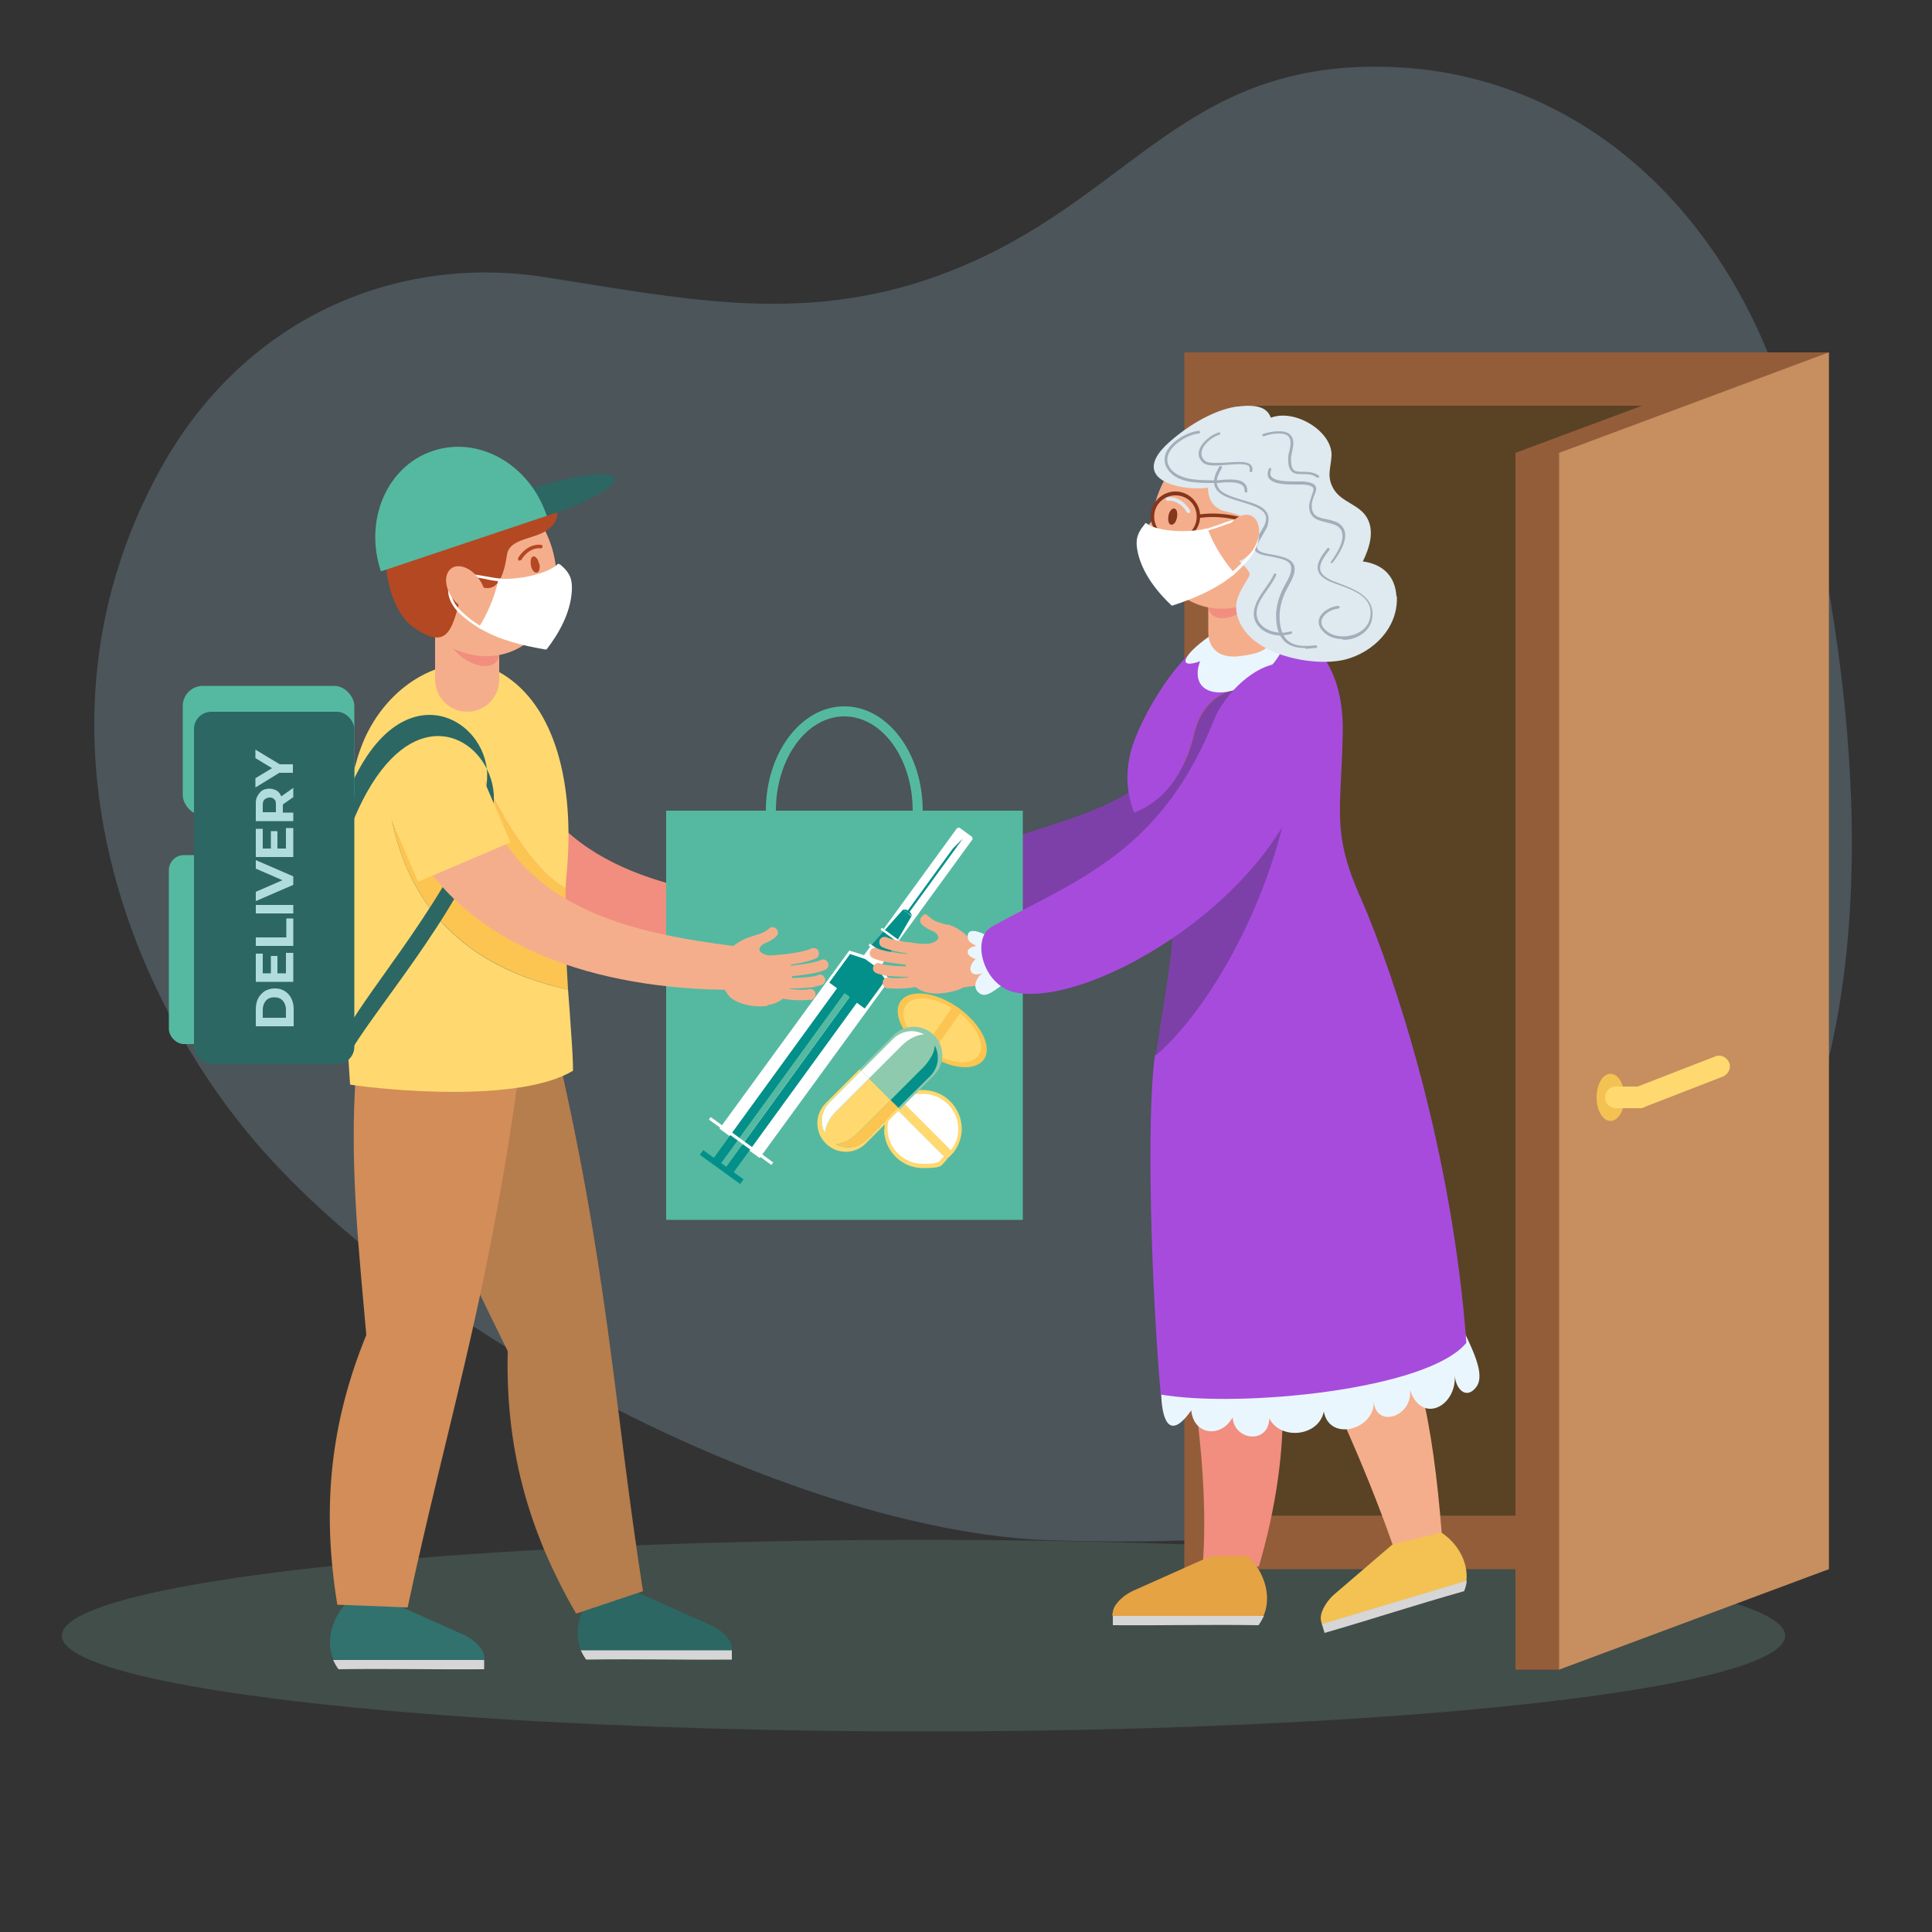 <?xml version="1.0" encoding="UTF-8"?>
<svg id="Layer_1" xmlns="http://www.w3.org/2000/svg" version="1.1" viewBox="0 0 500 500">
  <rect x="0" y="0" width="500" height="500" fill="#333333" stroke="none"/>
  <!-- Generator: Adobe Illustrator 29.1.0, SVG Export Plug-In . SVG Version: 2.1.0 Build 142)  -->
  <defs>
    <style>
      .st0 {
        fill: #8ecaad;
      }

      .st1 {
        fill: #2c6764;
      }

      .st2 {
        fill: #55b9a1;
      }

      .st3 {
        fill: #03908a;
      }

      .st4 {
        fill: #b44822;
      }

      .st5 {
        fill: #aedef8;
      }

      .st5, .st6 {
        isolation: isolate;
        opacity: .2;
      }

      .st7 {
        fill: #ffd96f;
      }

      .st8 {
        fill: #fff;
      }

      .st9 {
        fill: #d28d58;
      }

      .st10 {
        fill: #a74bdd;
      }

      .st11 {
        fill: #e73861;
      }

      .st12 {
        fill: #594324;
      }

      .st13 {
        fill: #e51f5c;
      }

      .st14 {
        fill: #86371b;
      }

      .st15 {
        fill: #945d3a;
      }

      .st16 {
        fill: #f3c252;
      }

      .st17 {
        fill: #d7d6d6;
      }

      .st18 {
        fill: #e5a344;
      }

      .st19 {
        fill: #b67d4d;
      }

      .st20 {
        fill: #dfe9f0;
      }

      .st21 {
        fill: #a2afbb;
      }

      .st22 {
        fill: #fcc551;
      }

      .st23 {
        fill: #7d40a8;
      }

      .st24 {
        fill: #eaf6fd;
      }

      .st25 {
        fill: #c78f5f;
      }

      .st26 {
        fill: #f18e7f;
      }

      .st6 {
        fill: #81bba4;
      }

      .st27 {
        fill: #31716e;
      }

      .st28 {
        fill: #b1dcde;
      }

      .st29 {
        fill: #f5ae8b;
      }
    </style>
  </defs>
  <path class="st5" d="M59.8,287.7c41.1,54.9,145,108.6,211.6,110.9,135.1,4.6,156.9-39.1,183.7-80.6,38.3-59.4,23.2-156,8.1-210.1-15-53.6-56.3-92.1-110.2-90.6-48.1,1.3-62.2,35-106.4,52.6-37,14.8-68.8,7.5-105.8,1.8-37.8-5.9-77.6,10.1-99.5,50.1-31.5,57.4-15.3,120.8,18.4,165.8h0Z"/>
  <path class="st26" d="M246.1,227.1c26.3-3.8,57.8-9,68.5-38.3,2.9-8,9.3-16.7,16.9-12.2,9.4,5.7,4.3,19.3,0,26-16.6,25.9-51,35.4-85.3,35.1v-10.6h0Z"/>
  <path class="st24" d="M254.4,223.3c-1.3-.8-3.5-1.7-3.9,0-.3,1.5.4,2.1,2.1,3-3,.5-3,2.5-.1,3.4-2.4,2.2-1.5,5,1.8,3.6-1.8,1.4-4.9,4-2.1,6.1,2.8,2.1,5.6-2.2,7.9-3.4l-5.7-12.7h0Z"/>
  <path class="st23" d="M256.9,218.7c-5.6,2.2-2.2,18.6,6.2,21.4,19.3,6.3,62.9-15.2,76.3-48.3,10-14.7-12-29.7-22-15-18.4,33.2-36.6,32.7-60.4,41.9h-.1Z"/>
  <ellipse class="st6" cx="239" cy="423.3" rx="223" ry="24.8"/>
  <rect class="st15" x="306.5" y="91.2" width="166.8" height="314.9"/>
  <g>
    <rect class="st19" x="320.3" y="330.5" width="139.2" height="61.8"/>
    <rect class="st12" x="320.3" y="105" width="139.2" height="287.3"/>
  </g>
  <polygon class="st15" points="462 406.1 403.5 432.1 392.2 432.1 392.2 117.2 462 91.2 462 406.1"/>
  <polygon class="st25" points="473.3 406.1 403.5 432.1 403.5 117.2 473.3 91.2 473.3 406.1"/>
  <g>
    <path class="st16" d="M420.4,284c0-3.4-1.6-6.1-3.6-6.1s-3.6,2.7-3.6,6.1,1.6,6.1,3.6,6.1,3.6-2.7,3.6-6.1Z"/>
    <path class="st7" d="M424.3,286.8c-1.1,0-2.1-.7-2.6-1.8-.6-1.4.1-3,1.6-3.6l20.6-8c1.4-.6,3,.2,3.6,1.6s-.2,3-1.6,3.6l-20.6,8c-.3.1-.7.2-1,.2h0Z"/>
    <path class="st7" d="M424.3,286.8h-6.1c-1.5,0-2.8-1.2-2.8-2.8s1.2-2.8,2.8-2.8h6.1c1.5,0,2.8,1.2,2.8,2.8s-1.2,2.8-2.8,2.8Z"/>
  </g>
  <path class="st26" d="M203.8,234.1c-26.3-3.2-58-7.7-69.3-36.8-3.1-7.9-9.6-16.5-17.1-11.8-9.3,5.9-3.9,19.4.5,26,17.2,25.5,51.8,34.2,86.1,33.2l-.2-10.6h0Z"/>
  <g>
    <g>
      <rect class="st2" x="172.4" y="209.8" width="92.3" height="105.9"/>
      <path class="st2" d="M238.8,209.8h-2.6c0-13.5-7.9-24.4-17.7-24.4s-17.7,11-17.7,24.4h-2.6c0-14.9,9.1-27,20.3-27s20.3,12.1,20.3,27Z"/>
    </g>
    <g>
      <path class="st22" d="M254.6,274.2c-2.3,3.2-8.9,2.5-14.9-1.7-5.9-4.2-8.9-10.2-6.6-13.4,2.3-3.2,8.9-2.5,14.9,1.7,5.9,4.2,8.9,10.2,6.6,13.4Z"/>
      <g>
        <path class="st7" d="M246.4,260.9c-4.9-3-10-3.4-11.9-.8s.3,7.4,4.7,10.9l7.1-10.1h0Z"/>
        <path class="st7" d="M248.4,262.3l-7.1,10.1c4.9,3,10,3.4,11.9.8s-.3-7.4-4.7-10.9h0Z"/>
      </g>
    </g>
    <g>
      <path class="st7" d="M228.8,292.2c0,5.6,4.5,10.1,10.1,10.1s4.5-.8,6.2-2.2l-14.1-14.1c-1.3,1.7-2.1,3.9-2.1,6.2h0Z"/>
      <path class="st7" d="M230.9,285.9l14.1,14.1c.6-.5,1.2-1.1,1.7-1.7l-14.1-14.1c-.6.5-1.2,1.1-1.7,1.7Z"/>
      <path class="st7" d="M246.7,298.4c1.3-1.7,2.2-3.9,2.2-6.2,0-5.6-4.5-10.1-10.1-10.1s-4.5.8-6.2,2.2l14.1,14.1Z"/>
      <path class="st8" d="M231.6,286.6c-1.2,1.5-1.9,3.4-1.9,5.5,0,5,4.1,9.1,9.1,9.1s4-.7,5.5-1.9l-12.8-12.8h0Z"/>
      <path class="st8" d="M233.3,284.9l12.8,12.8c1.2-1.5,1.9-3.4,1.9-5.5,0-5-4.1-9.1-9.1-9.1s-4,.7-5.5,1.9h0Z"/>
    </g>
    <g>
      <path class="st7" d="M224.3,294.9c-2.2,2.2-5.4,2.6-8,1.2,1.7,0,3.9-1.1,5.7-2.9l8.5-8.5-5.6-5.6-8.5,8.5c-1.8,1.8-2.9,4-2.9,5.7-1.4-2.6-1-5.8,1.2-8h0l8.2-8.2-.4-.4-8.8,8.8h0c-2.9,2.9-2.9,7.5,0,10.4s7.5,2.9,10.4,0l8.8-8.8-.4-.4-8.2,8.2h0Z"/>
      <path class="st0" d="M231.3,267.9l-8.8,8.8.4.4,8.2-8.2c2.2-2.2,5.4-2.6,8-1.2-1.7,0-3.9,1.1-5.7,2.9l-8.5,8.5,5.6,5.6,8.5-8.5h0c1.8-1.8,2.9-4,2.9-5.7,1.4,2.6,1,5.8-1.2,8h0l-8.2,8.2.4.4,8.8-8.8h0c2.9-2.9,2.9-7.5,0-10.4s-7.5-2.9-10.4,0h0Z"/>
      <path class="st8" d="M233.4,270.6c1.8-1.8,4-2.9,5.7-2.9-2.6-1.4-5.8-1-8,1.2l-8.2,8.2,2,2,8.5-8.5h0Z"/>
      <path class="st8" d="M214.7,285.3c-2.2,2.2-2.6,5.4-1.2,8,0-1.7,1.1-3.9,2.9-5.7l8.5-8.5-2-2-8.2,8.2h0Z"/>
      <path class="st22" d="M216.3,296.1c2.6,1.4,5.8,1,8-1.2l8.2-8.2-2-2-8.5,8.5c-1.8,1.8-4,2.9-5.7,2.9h0Z"/>
      <path class="st3" d="M240.7,278.5h0c2.2-2.2,2.6-5.4,1.2-8,0,1.7-1.1,3.8-2.9,5.7h0l-8.5,8.5,2,2,8.2-8.2Z"/>
    </g>
    <g>
      <polygon class="st8" points="251.6 216.6 248.3 214.2 247.7 214.3 228.7 240.4 229 240.7 232.4 243.1 232.7 243.3 251.7 217.2 251.6 216.6"/>
      <polygon class="st3" points="235.1 236.4 249.2 217 246.6 219.6 234.6 236.1 235.1 236.4"/>
      <polygon class="st3" points="235.9 237.1 229.8 247.6 225.6 244.5 233.7 235.4 235.9 237.1"/>
      <path class="st3" d="M233.7,235.4c1.1-.2,2.1.6,2.3,1.6l-2.3-1.6Z"/>
      <rect class="st8" x="230.3" y="239.1" width=".6" height="6.3" transform="translate(-101 285.8) rotate(-53.9)"/>
      <polygon class="st8" points="227.8 250.2 229.4 248 229.9 248.4 230.2 247.9 225.1 244.2 224.8 244.7 225.6 245.3 225.2 245 223.6 247.2 219.8 246 186.2 292.1 196.6 299.7 230.2 253.6 227.8 250.2"/>
      <polygon class="st3" points="226.8 250.3 223.9 248.2 220 246.9 214.6 254.3 214.9 254.5 223.5 260.8 223.8 261 229.2 253.6 226.8 250.3"/>
      <g>
        <rect class="st3" x="174.4" y="277.2" width="54.5" height="2.4" transform="translate(-142.1 277.9) rotate(-54)"/>
        <rect class="st3" x="177.6" y="279.5" width="54.5" height="2.4" transform="translate(-142.6 281.4) rotate(-54)"/>
        <rect class="st2" x="175.9" y="278.7" width="54.5" height="1.6" transform="translate(-142.3 279.6) rotate(-54)"/>
      </g>
      <rect class="st8" x="191.3" y="285.3" width=".8" height="20" transform="translate(-159.8 276.8) rotate(-54)"/>
      <rect class="st3" x="186" y="295.6" width="1.5" height="12.9" transform="translate(-167.4 276.2) rotate(-54.1)"/>
    </g>
  </g>
  <g>
    <path class="st11" d="M140.7,206.6c-8,3.4-15.9,6.8-23.9,10.2-2.3-5.3-4.5-10.6-6.8-15.9-6.8-15.9,17.1-26.1,23.9-10.2,2.3,5.3,4.5,10.6,6.8,15.9Z"/>
    <g>
      <path class="st1" d="M189.4,426.3c0-1.7-2.3-4.2-5-5.5l-20.4-9.1c-4.5,0-5-.1-9.5,0-4.6,4.3-6.2,10.7-4.1,15.5h39.1v-.8h-.1Z"/>
      <path class="st17" d="M150.3,427.1c.4.8.8,1.6,1.4,2.4,13.3-.2,24.4.1,37.7,0v-2.4h-39.1,0Z"/>
    </g>
    <path class="st19" d="M143.1,267.8l-40.6,11.3c6.5,25.7,17.5,47.3,28.9,70.6-.6,24.6,5,46,17.7,67.9l17.3-5.8c-7.7-49.5-9-84-23.2-144.1h-.1Z"/>
    <g>
      <path class="st27" d="M125.3,428.7c0-1.7-2.3-4.2-5-5.5l-20.4-9.1c-4.5,0-5-.1-9.5,0-4.6,4.3-6.2,10.7-4.1,15.5h39.1v-.8h0Z"/>
      <path class="st17" d="M86.2,429.6c.4.8.8,1.6,1.4,2.4,13.3-.2,24.4.1,37.7,0v-2.4h-39.1Z"/>
    </g>
    <path class="st9" d="M92.9,269.3c-.5,4.6-.9,9.1-1.1,13.6-1,21.2,1.1,41.3,3,62.6-9.3,22.7-11.6,44.8-7.5,69.8l18.2.7c9.8-45.9,20.1-77.6,27.9-131.9.5-3.6,1-7.3,1.5-11.1l-42-3.9v.2Z"/>
    <g>
      <path class="st22" d="M125.3,202.1c-4.9-9.1-26.9-3.9-23.9,10.2,2.9,13.5,11.2,36.2,45.6,43.8-.3-5-.6-10.3-.7-15.5,0-3.7,0-7.3.1-10.8-8.5-4.1-16.8-19.6-21.1-27.7Z"/>
      <path class="st7" d="M147,256.1c-34.4-7.5-42.7-30.3-45.6-43.8-3.1-14.2,19-19.3,23.9-10.2,4.3,8.1,12.6,23.5,21.1,27.7,0-1.5.2-2.9.3-4.3,2-22.7-3-42.8-16.7-51.1-11.2-6.8-27.3.3-34.8,15-10.7,20.8-5.9,69-4.6,91.3,9.1,1.4,43.8,4.8,57.7-3.6,0-2.4-.2-5.9-.5-10-.2-3.3-.5-7.1-.8-11.1h0Z"/>
    </g>
    <g>
      <path class="st1" d="M91.1,202.7l.4,9.5c12-28.7,29-24.3,34.5-13.2-1.7-14.2-22.2-24.1-34.9,3.7Z"/>
      <path class="st1" d="M126,199.1c.2,1.8,0,3.7-.3,5.6-5,21.3-27.6,47.9-34.7,59.7l.3,6.8c7.1-11.8,31.1-39.6,36.1-60.9.9-3.9.3-7.9-1.4-11.3h0Z"/>
    </g>
    <path class="st29" d="M120.9,184.2c-4.6,0-8.3-3.7-8.3-8.3v-19.4c0-4.6,3.7-8.3,8.3-8.3s8.3,3.7,8.3,8.3v19.4c0,4.6-3.7,8.3-8.3,8.3Z"/>
    <g>
      <path class="st26" d="M125.3,162.3c3.5,2.9,4.9,6.9,3.2,8.9s-5.9,1.4-9.4-1.5-4.9-6.9-3.2-8.9c1.7-2,5.9-1.4,9.4,1.5Z"/>
      <path class="st29" d="M141.1,137.4c5.9,11.9,2.6,25.6-7.4,30.6s-22.9-.6-28.8-12.6c-5.9-11.9-2.6-25.6,7.4-30.6,10-5,22.9.7,28.8,12.6Z"/>
      <path class="st4" d="M143.7,134.9c-2.8,5.3-11.7,3.4-12.5,8.7-2.4,16.3-10,3.4-11.4,8.7-2.7,10.1-3.4,16.7-13,9.9-7.9-5.6-11.9-29.5,3.5-37.8,11.6-6.3,21.4-2.1,27.6,1.9,4.9,3.2,7.5,5.5,5.8,8.7h0Z"/>
      <path class="st1" d="M135.4,127.1c11.2-3.8,21.7-5.4,23.4-3.6s-6,6.3-17.2,10l-6.2-6.4Z"/>
      <path class="st4" d="M134.5,145.1h-.2c-.2-.1-.3-.4-.2-.7,1.1-1.9,3.3-3.7,5.9-3.4.3,0,.5.3.4.5,0,.3-.3.5-.5.4-2.1-.2-4,1.3-4.9,2.9,0,.2-.3.2-.4.2h-.1Z"/>
      <path class="st4" d="M139.6,145.9c.2,1.1,0,2.2-.7,2.3-.6.1-1.3-.7-1.5-1.9-.2-1.1,0-2.2.6-2.3s1.3.7,1.5,1.9h0Z"/>
      <path class="st8" d="M135.8,155.7c1,4.1,5.1,2.6,6.5,0h-6.5Z"/>
      <path class="st29" d="M142.2,144.9s4.9,4.2,4,5.6c-1.3,1.9-3.7,1.5-3.7,1.5l-.2-7.1h-.1Z"/>
      <path class="st2" d="M98.6,147.9c-4.5-13.3,1.6-27.3,13.4-31.2,11.9-4,25.1,3.5,29.5,16.8l-43,14.4h0Z"/>
      <path class="st8" d="M124.4,162.8l-.3-.2c-1.8-1.1-3.5-2.3-5-3.7-2.2-2-3.3-4.5-3.1-6.5.2-1.4,1-2.6,2.4-3.4.5-.3,1.3-.5,2.2-.5,1.4,0,3.1.3,4.8.6,1.3.2,2.6.5,3.8.6h.4v.4c-.9,4.8-3.5,10.1-5,12.4l-.2.3h0ZM120.7,149.2c-.8,0-1.4.1-1.9.4-1.2.7-2,1.7-2.1,2.9-.2,1.8.9,4.1,2.9,5.9,1.4,1.3,2.9,2.5,4.6,3.5,1.5-2.3,3.8-7.1,4.7-11.5-1.1-.1-2.3-.3-3.5-.6-1.6-.3-3.3-.6-4.6-.6h0Z"/>
      <path class="st8" d="M144.8,146c-.1-.1-.4-.1-.5,0-1.3,1.5-6.8,3.7-13.3,3.8h-1.6c-.2,0-.3.1-.4.3-.9,4.7-3.4,9.9-4.9,12.1v.3s0,.2.2.2c5.3,3.1,11.2,4.4,16.9,5.4h0c.1,0,.2,0,.3-.1,2.8-3.6,6.2-9.2,6.5-15.2.1-2.7-.3-4.4-3-6.7h-.2Z"/>
      <path class="st29" d="M124,149.9c2.1,2.9,2.2,6.4.3,7.7-1.9,1.4-5.1.1-7.2-2.8-2.1-2.9-2.2-6.3-.3-7.7,1.9-1.4,5.2-.1,7.2,2.8Z"/>
    </g>
    <path class="st29" d="M195.2,245.5c-26.3-3.2-58-7.7-69.3-36.8-3.1-7.9-9.6-16.5-17.1-11.8-9.3,5.9-3.9,19.4.5,26,17.2,25.5,51.8,34.2,86.1,33.2l-.2-10.6Z"/>
    <g>
      <g>
        <path class="st29" d="M206.2,249.4c2.2-.4,4-.9,5-1.4.7-.3.9-1.2.6-1.9-.3-.7-1.2-.9-1.9-.6-2.2,1.1-10.8,2.3-16.4,1.6-.8-.1-1.5.4-1.6,1.2s.4,1.4,1.2,1.6c3.8.5,9.1.2,13.1-.5h0Z"/>
        <path class="st29" d="M209.3,252.1c2-.3,3.7-.8,4.4-1.2s.9-1.2.5-1.9-1.2-.9-1.9-.5c-1.4.8-10.2,2-13.1,1.5-.8-.1-1.5.4-1.6,1.1-.1.7.4,1.5,1.1,1.6,2.2.4,6.9,0,10.5-.6h.1Z"/>
        <path class="st29" d="M210.9,255.3c.8-.1,1.5-.3,1.9-.5.7-.3,1-1.2.6-1.8-.3-.7-1.2-1-1.8-.6-1.2.6-8.7,1.1-11.4.2-.7-.2-1.5.1-1.7.9-.2.7.2,1.5.9,1.7,2.4.8,8.3.7,11.6.2h-.1Z"/>
        <path class="st29" d="M209.5,258.8c.2,0,.4,0,.6-.1.7-.2,1.1-1,.9-1.8-.2-.7-1-1.1-1.7-.9-1.2.4-6.8,0-8.5-1-.6-.4-1.5-.2-1.9.4-.4.6-.2,1.5.4,1.9,2.2,1.5,8,1.8,10.3,1.4h-.1Z"/>
      </g>
      <path class="st29" d="M198.7,260.1c2.1-.3,3.7-1.2,4.7-2.5,1.7-2.1,2-5.1,1-9.4l-.2-1.2-1.4.2c-3.7.7-5.8-.3-6.2-1.2-.3-.7.6-1.5,1.1-1.8,1.1-.4,2.2-.9,3.2-1.9.6-.5.6-1.4,0-1.9-.5-.6-1.4-.6-2,0-1.3,1.2-3.2,1.5-4.8,2.1-4.2,1.3-7.5,4.8-7.6,8.1-.1,3.1.7,5.6,2.3,7.3,1.5,1.6,5.7,3,9.8,2.4v-.2Z"/>
    </g>
    <path class="st7" d="M132.1,218c-8,3.4-15.9,6.8-23.9,10.2-2.3-5.3-4.5-10.6-6.8-15.9-6.8-15.9,17.1-26.1,23.9-10.2,2.3,5.3,4.5,10.6,6.8,15.9Z"/>
    <rect class="st2" x="47.3" y="177.5" width="44.4" height="33.5" rx="5.2" ry="5.2"/>
    <rect class="st2" x="43.7" y="221.3" width="30.4" height="48.9" rx="3.9" ry="3.9"/>
    <rect class="st1" x="50.2" y="184.2" width="41.5" height="91.2" rx="4.5" ry="4.5"/>
    <g>
      <path class="st28" d="M66.2,265.6v-4.4c0-1.1.2-2,.6-2.8s1-1.4,1.7-1.9c.7-.4,1.6-.7,2.6-.7s1.8.2,2.6.7c.7.4,1.3,1.1,1.7,1.9.4.8.6,1.7.6,2.8v4.4h-9.8ZM74,261.3c0-1-.3-1.7-.8-2.3-.5-.6-1.3-.9-2.2-.9s-1.7.3-2.2.9-.8,1.4-.8,2.3v2.1h6v-2.1Z"/>
      <path class="st28" d="M74.1,246.6h1.8v7.5h-9.7v-7.3h1.8v5.1h2.1v-4.5h1.7v4.5h2.2v-5.3h0Z"/>
      <path class="st28" d="M66.2,244.8v-2.2h7.9v-4.9h1.8v7.1h-9.7Z"/>
      <path class="st28" d="M66.2,236.4v-2.2h9.7v2.2h-9.7Z"/>
      <path class="st28" d="M66.2,222.6l9.7,4.2v2.2l-9.7,4.2v-2.4l6.9-3-6.9-3v-2.2Z"/>
      <path class="st28" d="M74.1,214.3h1.8v7.5h-9.7v-7.3h1.8v5.1h2.1v-4.5h1.7v4.5h2.2v-5.3h0Z"/>
      <path class="st28" d="M75.9,206.3l-2.7,1.9h0v2.1h2.7v2.2h-9.7v-4.2c0-.9,0-1.6.4-2.2.3-.6.7-1.1,1.2-1.5.5-.3,1.2-.5,1.9-.5s1.3.2,1.9.5c.5.3.9.8,1.2,1.5l3.1-2.2v2.4ZM68.4,206.9c-.3.4-.4.9-.4,1.5v1.8h3.4v-1.8c0-.7,0-1.2-.4-1.5-.3-.4-.7-.5-1.2-.5s-1,.2-1.3.5h0Z"/>
      <path class="st28" d="M72.4,197.8h3.4v2.2h-3.5l-6.2,3.8v-2.4l4.3-2.6-4.3-2.6v-2.2s6.3,3.8,6.3,3.8Z"/>
    </g>
  </g>
  <path class="st26" d="M345.4,256.7l-41.5-7.8c-11.5,59.9,10.8,105.9,7.4,155.9l14.5.6c9-30.9,7.8-57.5-1.3-72.6,8.5-24,17-52.4,20.9-76.2h0Z"/>
  <g>
    <path class="st16" d="M341.9,419.5c-.5-1.7,1-4.7,3.2-6.7l16.9-14.5c4.3-1.2,4.8-1.5,9.1-2.8,5.7,2.8,9,8.4,8.4,13.7l-37.4,11.2c0-.2-.1-.5-.2-.7v-.2Z"/>
    <path class="st17" d="M379.6,409.1c-.1.9-.3,1.8-.7,2.7-12.8,3.6-23.3,7.1-36.1,10.8,0,0-.3-1-.7-2.3l37.4-11.2h.1Z"/>
  </g>
  <g>
    <path class="st13" d="M354,251.5c-2.6-13-15.2-21.5-28.3-19-12.9,2.5-21.3,14.8-19.2,27.7,13.2,1.4,34.8-2.9,47.4-8.7h.1Z"/>
    <path class="st29" d="M355.2,331.5c-.9-21.7.4-42.7-3.5-63.9.3-.6.7-1.3.9-2,.9-2.2,1.5-4.6,1.8-7,.2-2.3.1-4.6-.3-7h0c-12.6,5.9-34.2,10.1-47.4,8.7v.6c.3,1.5,3.7,13.1,3.9,14.1,14.9,53.2,34.1,80.2,49.8,124.7l12.7-3.1c-2.2-27.5-6.4-51.2-18-65.1h.1Z"/>
  </g>
  <path class="st24" d="M300.5,360.2c.1,6.5,1.8,13.3,7.8,4.8.6,6.5,7.8,7.2,10.7,1.8.4,6.1,9.3,7,9.5.3,2.9,5.7,12.8,4.7,14.1-1.8,1.5,8.1,13.5,4.5,12.9-2.8.5,7.4,10.2,4.1,9.4-2.8,3,9,12.1,4.3,11.6-3.8.2,3.6,3,6.5,5.6,3,3.2-4.4-4.4-15.1-5.3-19.4l-76.2,20.7h-.1Z"/>
  <path class="st10" d="M352,232.1c-7.4-16.9-4.9-22.1-4.5-42.4.5-22.4-13.7-30.5-26.7-28.2-14.6,2.6-26.4,25.7-28.2,33.2-1.5,6.2-.8,11.1.9,15.6,6.9-2.6,12.9-9,15.6-20.7,4-16.9,26.4-14.4,25.8,2.9-1,29.9-18.9,65.9-36,80.6-2.3,16.4-.9,61,1.5,87.8,20,3.5,69.1-1.1,79.1-13.4-3.7-49.4-18.1-93.9-27.5-115.5h0Z"/>
  <path class="st23" d="M335,192.6c.6-17.3-21.8-19.8-25.8-2.9-2.8,11.7-8.7,18.1-15.6,20.7,2.4,6.5,6.6,12.2,8.8,20.1,2.8,10-.5,23.3-3.3,42.7,17.1-14.8,34.9-50.7,36-80.6h-.1Z"/>
  <path class="st24" d="M327.4,158.5c.8,1.2-3.2,5.1-8.9,8.6-5.7,3.6-10.9,5.5-11.6,4.3-.8-1.2,3.2-5.1,8.9-8.6,5.7-3.6,10.9-5.5,11.6-4.3Z"/>
  <path class="st24" d="M331.9,161.1c2.5,3.3-.1,9.5-5.9,14s-12.5,5.4-15.1,2.2c-2.5-3.3.1-9.5,5.9-14s12.5-5.4,15.1-2.2Z"/>
  <path class="st29" d="M321,169.8c-5.2.7-8.3-1.7-8.3-6.3v-19.4c0-4.6,3.7-8.3,8.3-8.3s8.3,3.7,8.3,8.3v19.4c0,4.6-3.1,5.6-8.3,6.3Z"/>
  <path class="st26" d="M316.6,149.9c-3.5,2.9-4.9,6.9-3.2,8.9,1.7,2,5.9,1.4,9.4-1.5s4.9-6.9,3.2-8.9c-1.7-2-5.9-1.4-9.4,1.5Z"/>
  <path class="st29" d="M300.9,125.1c-5.9,11.9-2.6,25.6,7.4,30.6s22.9-.6,28.8-12.6c5.9-11.9,2.6-25.6-7.4-30.6s-22.9.6-28.8,12.6Z"/>
  <path class="st20" d="M307.5,132.7c-.2,0-.3,0-.4-.2-.9-1.6-2.8-3.1-4.9-2.9-.3,0-.5-.2-.5-.4,0-.3.2-.5.4-.5,2.6-.3,4.8,1.5,5.9,3.4.1.2,0,.5-.2.7h-.3Z"/>
  <path class="st14" d="M302.4,133.5c-.2,1.1,0,2.2.7,2.3.6.1,1.3-.7,1.5-1.9.2-1.1,0-2.2-.7-2.3-.6-.1-1.3.7-1.5,1.9Z"/>
  <path class="st8" d="M306.5,142.6c-.9,4.7-6.2,6.8-6.2,1.9l6.2-1.9Z"/>
  <path class="st29" d="M299.2,132.5c-1.3,4.5-5.1,4.5-4.1,5.9,1.3,1.9,3.8,2.2,3.8,2.2l.4-8.1h0Z"/>
  <path class="st14" d="M304.2,140c-3.5,0-6.4-2.9-6.4-6.4s2.9-6.4,6.4-6.4,6.4,2.9,6.4,6.4-2.9,6.4-6.4,6.4ZM304.2,128.2c-3,0-5.5,2.4-5.5,5.5s2.4,5.5,5.5,5.5,5.5-2.4,5.5-5.5-2.4-5.5-5.5-5.5Z"/>
  <path class="st14" d="M323.1,141.4h-.3c-.2-.1-.3-.4-.1-.6l.2-.3c.7-1,1.6-2.4,1.3-3.5-.4-1.4-2.3-2.1-3.9-2.4-3.2-.8-6.7-1-9.5-.6-.3,0-.5-.1-.5-.4s.1-.5.4-.5c2.9-.4,6.5-.2,9.8.6,1.8.5,4,1.2,4.5,3.1.4,1.6-.6,3.1-1.4,4.3l-.2.3c0,.1-.2.2-.4.2v-.2Z"/>
  <path class="st20" d="M361.4,154.4c-.3-5.4-3.6-8.4-8.7-9.1,1.7-3.5,3.2-8,.9-11.6-2-3.1-6.3-3.8-8.3-6.9-2.1-3.3-.9-5.6-.7-8.8.3-6.3-9.4-12.3-15.7-9.9-1.1-3-4.2-3.3-7.8-3-6.2.5-13.3,4.8-18,8.9-2,1.7-5.4,5-4.3,8,1.6,4.1,10.2,4.8,13.8,4.2.1,2.5.8,4.3,3,5.6,1.8,1,5.7.8,6.6,3,.8,2.1-1.9,5.1-2.2,7.1-.6,3.2,1,3.2,2.6,5.2,1.3,1.7.9,1.6-.3,3.7-1.4,2.3-2.8,4.7-2.3,7.5,1.7,11,19.6,14.5,28.1,12.4,7.4-1.9,13.8-8.3,13.4-16.4h-.1Z"/>
  <path class="st21" d="M337.8,167.7c-3.6,0-6.6-1.2-7.4-6.1-.5-3.5.2-6.9,2.4-10.7,1.3-2.2,1.6-3.7,1.2-4.7-.6-1.4-3.2-1.8-6.3-2.4-1.8-.3-2.7-.8-3.1-1.7-.5-1.1.4-2.4,1.3-3.9.5-.8,1-1.6,1.4-2.4.4-1.1.5-2,.1-2.7-.8-1.6-3.5-2.4-6.1-3.2-3-.9-6-1.7-6.9-4-.5-1.4-.1-3.1,1.2-5.2,0-.2.3-.2.5,0,.2,0,.2.3.1.5-1.2,1.9-1.6,3.4-1.1,4.6.7,1.9,3.6,2.7,6.4,3.6,2.9.8,5.6,1.6,6.5,3.5.4.9.4,2,0,3.3-.4.9-.9,1.7-1.4,2.6-.8,1.3-1.6,2.5-1.2,3.2.2.6,1.1,1,2.6,1.3,3.5.6,6,1.1,6.8,2.8.6,1.2.2,2.8-1.2,5.3-2.1,3.6-2.8,6.9-2.3,10.2.8,5.2,4.2,6,9.2,5.4.2,0,.3.1.4.3,0,.2-.1.3-.3.4-.9,0-1.7.2-2.6.2h-.2Z"/>
  <path class="st21" d="M331.6,164.5c-2,0-4.1-.7-5.4-1.9-1-.9-2.1-2.5-1.6-4.9.4-2,1.6-3.7,2.8-5.4.8-1.2,1.7-2.4,2.3-3.7,0-.2.3-.2.4-.2.2,0,.2.3.2.4-.6,1.4-1.5,2.6-2.3,3.8-1.2,1.7-2.3,3.2-2.7,5.1-.4,2.1.5,3.5,1.4,4.3,1.8,1.6,4.8,2.2,7.3,1.4.2,0,.4,0,.4.2s0,.4-.2.4c-.8.3-1.7.4-2.5.4h0Z"/>
  <path class="st21" d="M344.7,145.8h-.2c-.1-.1-.2-.3,0-.5,1.8-2.5,4.5-6.9,1.8-9-.8-.6-1.9-.8-3-1.1-2.1-.5-4.4-1-4.5-4,0-1.1.4-2.1.7-3,.3-.9.6-1.6.3-2-.3-.4-1.1-.7-2.5-.8h-1.7c-2.6,0-6,0-7.2-1.6-.4-.6-.5-1.5,0-2.5,0-.2.3-.2.4-.2.2,0,.2.3.2.4-.3.8-.3,1.4,0,1.8.9,1.3,4.3,1.3,6.6,1.3h1.8c1.7.2,2.6.5,3,1.1.5.7.1,1.6-.3,2.6-.3.8-.7,1.8-.6,2.8,0,2.5,1.9,2.9,4,3.3,1.2.3,2.3.5,3.2,1.2,2.4,1.8,1.8,5.2-1.7,9.9,0,0-.2.1-.3.1v.2Z"/>
  <path class="st21" d="M347.5,165.4c-1.9,0-3.6-.6-4.8-1.7-1.2-1.1-1.7-2.4-1.3-3.6.6-1.7,2.7-3.1,4.9-3.3.2,0,.3.1.4.3,0,.2-.1.3-.3.4-2,.2-3.8,1.4-4.3,2.8-.3,1,0,2,1.1,2.9,1.7,1.5,4.4,1.9,7,1.1,2.3-.7,3.8-2.2,4.3-4.1,1.3-5.4-3.7-7.3-8.2-8.9-.7-.2-1.3-.5-1.9-.7-1.9-.8-3-1.8-3.3-3-.5-1.8,1-3.9,2.4-5.7.1-.1.3-.2.5,0,.1.1.2.3,0,.5-1.9,2.4-2.6,3.9-2.3,5.2.3,1,1.2,1.8,2.9,2.6.6.2,1.2.5,1.8.7,4.2,1.6,10,3.7,8.6,9.7-.5,2.1-2.3,3.8-4.7,4.6-.9.3-1.9.4-2.8.4v-.2Z"/>
  <path class="st21" d="M322.4,127.5h0c-.2,0-.3-.2-.3-.4,0-.6-.1-1.1-.5-1.4-1.2-1.2-4.4-.9-6.6-.7-.6,0-1.1,0-1.5,0-4.2,0-8.5-.2-10.9-3-1.2-1.4-1.5-3-.9-4.7,1.2-3,5.5-5.5,8.5-5.8.2,0,.3,0,.4.3,0,.2-.1.3-.3.4-2.7.2-6.8,2.6-7.9,5.3-.6,1.4-.3,2.8.7,4,2.2,2.5,6.3,2.8,10.4,2.8s.9,0,1.5,0c2.3-.2,5.7-.6,7.1.8.5.5.7,1.1.7,1.9s-.2.3-.3.3v.2Z"/>
  <path class="st21" d="M323.6,122.1h0c-.2,0-.3-.2-.2-.4.1-.4,0-.7-.1-1-.7-.8-3.3-.6-5.7-.4-2.6.2-5.1.4-6.2-.5-1-.9-1.4-1.9-1.1-3.1.5-2.1,3.1-4.2,5.1-4.8.2,0,.4,0,.4.2s0,.4-.2.4c-1.8.5-4.2,2.4-4.6,4.3-.2.9.1,1.8.9,2.5.9.7,3.3.5,5.7.4,2.7-.2,5.3-.4,6.2.7.3.4.4.9.3,1.5,0,.2-.2.3-.3.3h-.2Z"/>
  <path class="st21" d="M341,123.6h-.2c-1.1-.9-2.4-.9-3.7-.9s-2.2,0-2.9-.8c-.6-.6-.9-1.7-.8-3.5,0-.5.1-1.1.3-1.7.3-1.4.6-2.9-.3-3.8-1.2-1.2-4.4-.7-6.3,0-.2,0-.4,0-.4-.2s0-.4.2-.4c1.8-.6,5.5-1.3,7,.2,1.2,1.2.8,2.9.5,4.4-.1.6-.2,1.1-.3,1.6,0,1.5.2,2.5.6,3,.5.6,1.4.6,2.5.6s2.8,0,4.1,1c.1,0,.2.3,0,.5,0,0-.2,0-.3,0h0Z"/>
  <path class="st29" d="M248.1,245c25.6-7.1,56.3-16.1,63.2-46.6,1.9-8.3,7.1-17.8,15.2-14.2,10,4.4,6.7,18.6,3.3,25.8-13.3,27.8-46.2,41.4-80.3,45.5l-1.4-10.5h0Z"/>
  <g>
    <g>
      <path class="st29" d="M233.3,246.5c-2.2-.4-4-.9-5-1.4-.7-.3-.9-1.2-.6-1.9.3-.7,1.2-.9,1.9-.6,2.2,1.1,10.8,2.3,16.4,1.6.8-.1,1.5.4,1.6,1.2s-.4,1.5-1.2,1.6c-3.8.5-9.1.2-13.1-.5h0Z"/>
      <path class="st29" d="M230.2,249.1c-2-.3-3.7-.8-4.4-1.2s-.9-1.2-.5-1.9,1.2-.9,1.9-.5c1.4.8,10.2,2,13.1,1.5.7-.1,1.5.4,1.6,1.1.1.7-.4,1.5-1.1,1.6-2.2.4-6.9,0-10.5-.6h-.1Z"/>
      <path class="st29" d="M228.6,252.3c-.8-.1-1.5-.3-1.9-.5-.7-.3-1-1.2-.6-1.8.3-.7,1.2-1,1.8-.6,1.2.6,8.7,1.1,11.4.2.7-.2,1.5.1,1.7.9.2.7-.2,1.5-.9,1.7-2.4.8-8.3.7-11.6.2h.1Z"/>
      <path class="st29" d="M230,255.8c-.2,0-.4,0-.6-.1-.7-.2-1.1-1-.9-1.8.2-.7,1-1.1,1.7-.9,1.2.4,6.8,0,8.5-1,.6-.4,1.5-.2,1.9.4.4.6.2,1.5-.4,1.9-2.2,1.5-8,1.8-10.3,1.4h.1Z"/>
    </g>
    <path class="st29" d="M245.3,239.4c-1.6-.5-3.5-.8-4.8-2.1s-1.4-.5-2,0c-.5.5-.5,1.4,0,1.9,1,.9,2.1,1.5,3.2,1.9.5.3,1.4,1.1,1.1,1.8-.4.9-2.5,1.9-6.2,1.2l-1.3-.3-.3,1.3c-1,4.2-.7,7.3,1,9.4,1.1,1.3,2.6,2.2,4.7,2.5,2.6.5,8.4-.5,9.8-2.4,1.4-1.9,2.4-4.2,2.3-7.3-.1-3.3-3.4-6.8-7.6-8.1v.2Z"/>
  </g>
  <path class="st24" d="M255.3,242.1c-1.3-.8-4.4-2-4.8-.3-.3,1.5.4,2.1,2.2,3q.2.1,0,0c-3,.5-3,2.5-.2,3.4-2.4,2.2-1.5,5,1.8,3.6-1.8,1.4-2.7,3.8-.9,5.2,1.9,1.6,4.5-1.3,6.7-2.5l-4.8-12.5h0Z"/>
  <path class="st10" d="M256.6,239.9c-5.3,2.9-2.3,15.4,6.4,17,20,3.7,69.2-25.7,76-60.7s-16.4-26.8-24.4-10.9c-13.8,35.3-35.7,42.3-58.1,54.6h.1Z"/>
  <path class="st8" d="M319.1,148.9l.2-.2c1.6-1.4,3.1-2.9,4.3-4.5,1.8-2.4,2.5-4.9,2-6.9-.4-1.4-1.4-2.4-3-3-.6-.2-1.3-.2-2.3,0-1.4.2-3,.8-4.6,1.4-1.2.4-2.5.9-3.7,1.2h-.4v.4c1.7,4.6,5.1,9.4,7,11.4l.2.2h.3ZM320.5,134.9c.8-.1,1.4-.1,1.9,0,1.3.5,2.2,1.3,2.5,2.5.5,1.7-.2,4.1-1.9,6.3-1.1,1.5-2.5,2.9-4,4.2-1.8-2-4.9-6.4-6.4-10.6,1.1-.3,2.2-.7,3.4-1.1,1.6-.6,3.2-1.1,4.5-1.3h0Z"/>
  <path class="st8" d="M296.3,135.5c.1-.1.3-.2.5,0,1.5,1.3,7.3,2.6,13.8,1.6h.1c.4,0,.9-.2,1.5-.3.2,0,.3,0,.4.2,1.6,4.5,4.9,9.2,6.8,11.2v.3s0,.2-.1.2c-4.7,3.9-10.4,6.2-15.8,8h-.3c-3.3-3.1-7.6-8.1-8.8-14-.5-2.6-.4-4.4,1.9-7.1h0Z"/>
  <path class="st29" d="M317.2,137.4c-1.6,3.2-1.1,6.6,1,7.7,2.1,1,5.1-.7,6.7-3.9s1.1-6.6-1-7.7c-2.1-1-5.1.7-6.7,3.9Z"/>
  <g>
    <path class="st18" d="M288,417.3c0-1.7,2.3-4.2,5-5.5l20.4-9.1c4.5,0,5-.1,9.5,0,4.6,4.3,6.2,10.7,4.1,15.5h-39.1v-.8h.1Z"/>
    <path class="st17" d="M327.1,418.2c-.4.8-.8,1.6-1.4,2.4-13.3-.2-24.4.1-37.7,0v-2.4h39.1Z"/>
  </g>
</svg>